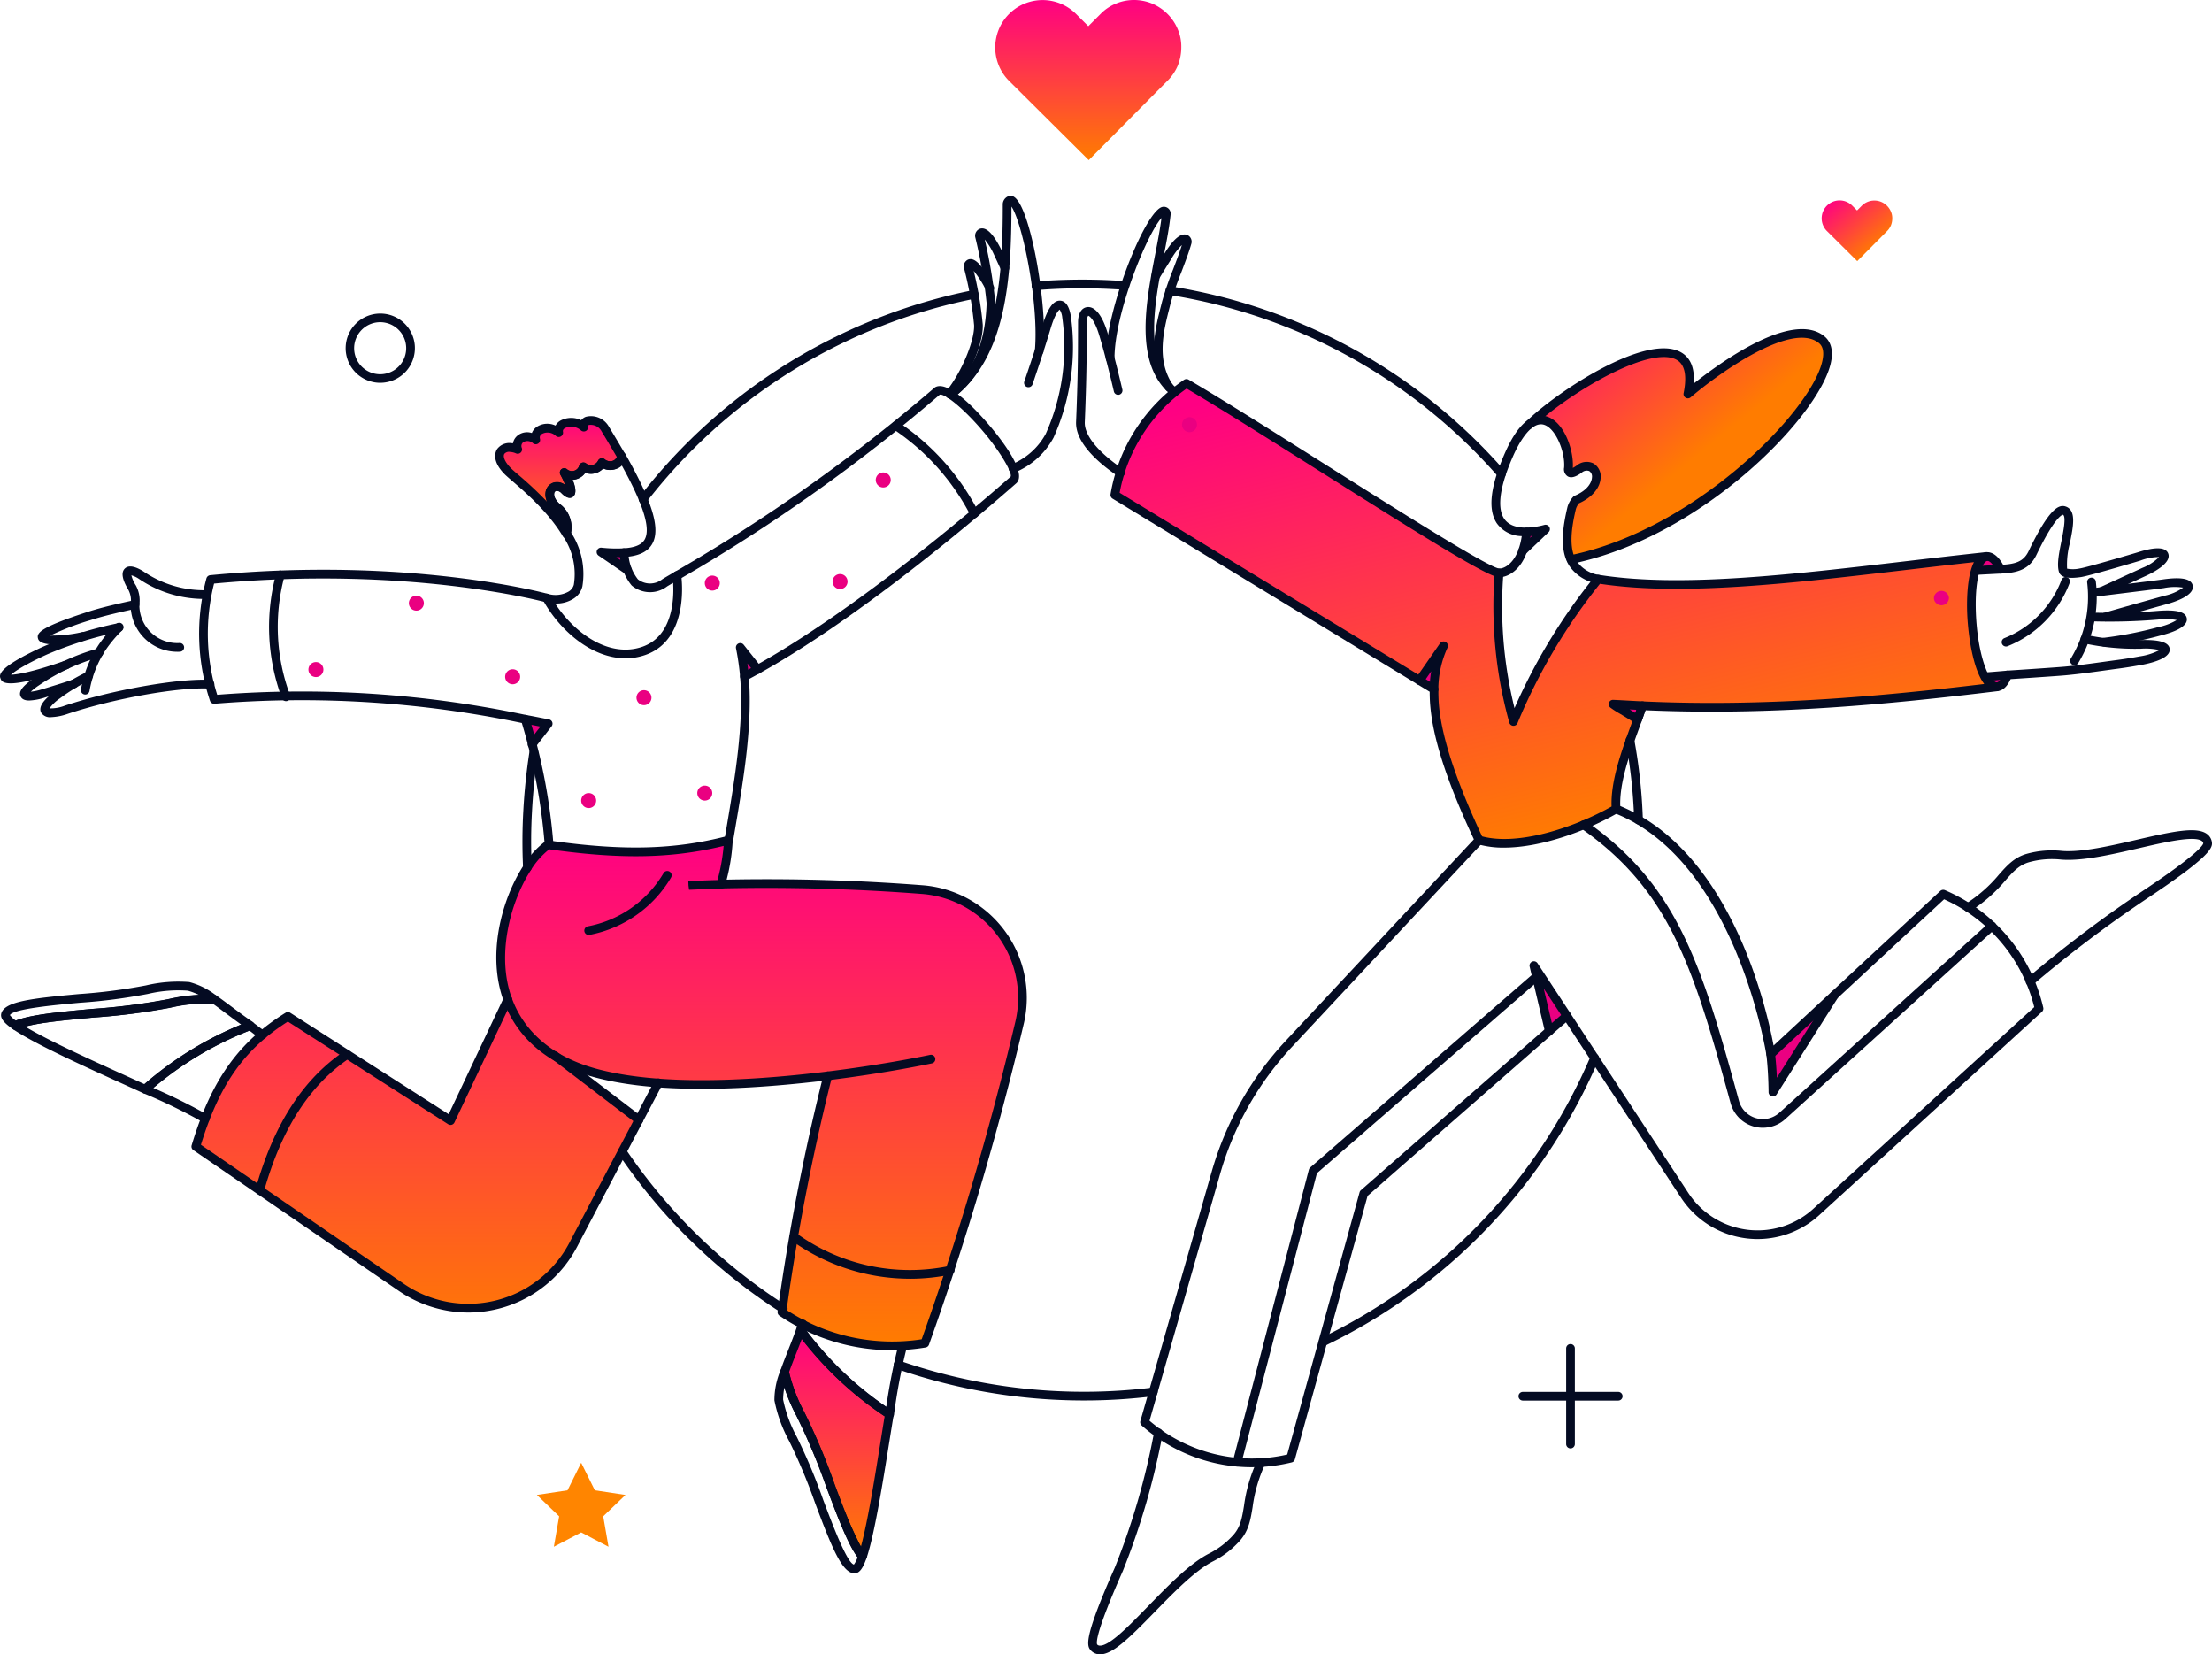 <svg xmlns="http://www.w3.org/2000/svg" xmlns:xlink="http://www.w3.org/1999/xlink" width="381.494" height="285.268" viewBox="0 0 381.494 285.268">
  <defs>
    <linearGradient id="linear-gradient" x1="0.193" x2="0.607" y2="0.93" gradientUnits="objectBoundingBox">
      <stop offset="0" stop-color="#ff0083"/>
      <stop offset="1" stop-color="#ff7c00"/>
    </linearGradient>
    <linearGradient id="linear-gradient-2" x1="0.5" y1="0" x2="0.5" y2="1" xlink:href="#linear-gradient"/>
    <linearGradient id="linear-gradient-3" x1="0.1" y1="0" x2="0.82" y2="0.741" xlink:href="#linear-gradient"/>
    <linearGradient id="linear-gradient-6" x1="0.078" y1="0" x2="0.602" y2="0.5" xlink:href="#linear-gradient"/>
  </defs>
  <g id="Group_26319" data-name="Group 26319" transform="translate(0 -2.422)">
    <g id="Group_26320" data-name="Group 26320">
      <path id="Path_17879" data-name="Path 17879" d="M344.37,120.863c-4.551,0-6.261-22.142-1.711-22.5-24.6,2.618-49.86,6.642-67.03,3.914a99.339,99.339,0,0,0-14.6,24.548,74.062,74.062,0,0,1-2.491-25.612c-3.269-.266-38.909-23.9-53.918-32.678a29,29,0,0,0-12.35,19.226l52.6,32,4.14-5.966a22.065,22.065,0,0,0-1.6,7.486c-.15,5.168,1.52,12.728,7.75,26,6.08,1.824,16-.988,23.559-5.358-.34-4.75,1.98-10.564,3.73-15.426a35.447,35.447,0,0,0-4.22-2.66c22.291,1.468,43.27-.194,66.141-2.978" fill="url(#linear-gradient)"/>
      <path id="Path_17880" data-name="Path 17880" d="M159.055,155.783a342.245,342.245,0,0,0-34.73-.95,33.057,33.057,0,0,0,1.292-7.562c-9.5,2.47-18.7,2.546-30.93.8v-.152c-5.684,3.76-10.646,17.092-7.082,26.892l-9.866,20.836-28.118-17.94c-8.474,5.282-12.73,12.046-15.846,22.42l35.452,24.28a20.43,20.43,0,0,0,29.638-7.334l11.323-21.544L95.9,184.613a27.085,27.085,0,0,0,6.693,2.784c11.666,3.23,28.725,1.938,40.2.532a380.168,380.168,0,0,0-7.9,40.734,34.163,34.163,0,0,0,24.659,5.358,520.925,520.925,0,0,0,16.267-54.974,18.787,18.787,0,0,0-16.758-23.264" fill="url(#linear-gradient-2)"/>
      <path id="Path_17881" data-name="Path 17881" d="M325.449,37.911a3.173,3.173,0,0,0-1-.674,3.118,3.118,0,0,0-1.19-.236,3.068,3.068,0,0,0-1.18.236,2.963,2.963,0,0,0-1,.674l-.8.8-.8-.8a3.091,3.091,0,1,0-4.37,4.372l5.2,5.168,5.13-5.168a3.123,3.123,0,0,0,.68-1,3.194,3.194,0,0,0,.23-1.184,2.843,2.843,0,0,0-.23-1.185,3.107,3.107,0,0,0-.67-1" fill="url(#linear-gradient-3)"/>
      <path id="Path_17978" data-name="Path 17978" d="M343.921,39.405a8.383,8.383,0,0,0-2.642-1.781A8.238,8.238,0,0,0,338.135,37a8.106,8.106,0,0,0-3.117.623,7.827,7.827,0,0,0-2.642,1.781l-2.114,2.114-2.114-2.114A8.166,8.166,0,1,0,316.6,50.956l13.738,13.654,13.553-13.654a8.252,8.252,0,0,0,1.8-2.642,8.44,8.44,0,0,0,.608-3.128,7.512,7.512,0,0,0-.608-3.131,8.21,8.21,0,0,0-1.77-2.65" transform="translate(-142.566 -34.579)" fill="url(#linear-gradient-2)"/>
      <path id="Path_17979" data-name="Path 17979" d="M343.921,39.405a8.383,8.383,0,0,0-2.642-1.781A8.238,8.238,0,0,0,338.135,37a8.106,8.106,0,0,0-3.117.623,7.827,7.827,0,0,0-2.642,1.781l-2.114,2.114-2.114-2.114A8.166,8.166,0,1,0,316.6,50.956l13.738,13.654,13.553-13.654a8.252,8.252,0,0,0,1.8-2.642,8.44,8.44,0,0,0,.608-3.128,7.512,7.512,0,0,0-.608-3.131,8.21,8.21,0,0,0-1.77-2.65" transform="translate(-142.566 -34.579)" fill="url(#linear-gradient-2)"/>
      <path id="Path_17882" data-name="Path 17882" d="M107.87,260.2l-5.282-.8-2.356-4.75-2.356,4.75-5.28.8,3.838,3.686-.912,5.244,4.71-2.47,4.712,2.47-.912-5.244Z" fill="#ff8500"/>
      <path id="Path_17883" data-name="Path 17883" d="M266.589,93.647l-4,3.8a12.605,12.605,0,0,0,.68-3.268,15.072,15.072,0,0,0,3.32-.532" fill="#ea0081"/>
      <path id="Path_17884" data-name="Path 17884" d="M283.229,124.093c-.26.76-.53,1.558-.83,2.4a35.449,35.449,0,0,0-4.22-2.66c1.71.07,3.38.184,5.05.26" fill="#ea0081"/>
      <path id="Path_17885" data-name="Path 17885" d="M314.159,61.015c-6.22-5.168-23.1,9.348-23.1,9.348,3.12-15.352-19.68-2.2-27.36,5.282,3.95-3.154,7.11,3.684,6.77,7.56,0,.914.49,1.1,1.9.116,2.92-2.128,5.01,2.926-.5,5.28a3.621,3.621,0,0,0-.8,1.4,14.3,14.3,0,0,0-.19,8.892c25.58-5.236,49.48-32.748,43.28-37.878" fill="url(#linear-gradient-6)"/>
      <path id="Path_17886" data-name="Path 17886" d="M270.24,177.593l-3.04,2.622-2.66-11.286Z" fill="#ea0081"/>
      <path id="Path_17888" data-name="Path 17888" d="M95.674,184.471l14.515,11.058,3.382-6.384a40.6,40.6,0,0,1-17.9-4.674" fill="url(#linear-gradient-2)"/>
      <path id="Path_17889" data-name="Path 17889" d="M108.214,100.723l-4.561-3.076a24.505,24.505,0,0,0,3.952.152,14.83,14.83,0,0,0,.609,2.924" fill="#ea0081"/>
      <path id="Path_17890" data-name="Path 17890" d="M248.96,113.795a21.877,21.877,0,0,0-1.6,7.486l-2.55-1.558Z" fill="#ea0081"/>
      <path id="Path_17891" data-name="Path 17891" d="M127.67,114.061a43.459,43.459,0,0,1,.721,5.016c.722-.342,1.52-.76,2.318-1.178Z" fill="#ea0081"/>
      <path id="Path_17892" data-name="Path 17892" d="M138.042,231.779c-.873,2.508-1.977,5.016-2.735,7.218a29.657,29.657,0,0,0,2.735,7.258c3.838,7.106,7.675,21.052,10.715,24.548,1.672-4.978,3.458-17.478,4.636-24.51a60.332,60.332,0,0,1-15.351-14.514" fill="url(#linear-gradient-2)"/>
      <path id="Path_17893" data-name="Path 17893" d="M36.891,174.705a28.352,28.352,0,0,0-7.714.722c-7.9,1.824-22.38,1.824-26.522,3.838,4.332,2.964,15.92,8.018,22.38,10.982a59.816,59.816,0,0,1,18.126-10.982c-2.242-1.52-4.37-3.23-6.27-4.56" fill="url(#linear-gradient-2)"/>
      <path id="Path_17894" data-name="Path 17894" d="M104.412,76.447c-1.254-2.052-4-1.938-3.724-.38-1.708-1.52-4.672-.8-4.332.95-2.05-1.672-4.444-.342-3.952,1.254-1.784-1.368-3.722,0-3.114,1.634-2.546-1.1-4.674.8-1.672,3.8C88.91,85,94.532,89.175,97.686,94.457A4.293,4.293,0,0,0,96.394,90.2c-3.116-2.356-.988-5.166.988-3.23,1.748,1.71,1.18-.8-.076-3.04a2.049,2.049,0,0,0,3.306-.986,2.147,2.147,0,0,0,3.2-.722c1.4.986,3.306.38,3.382-1.1-.844-1.448-1.794-3.044-2.782-4.674" fill="url(#linear-gradient-2)"/>
      <path id="Path_17895" data-name="Path 17895" d="M94.539,127.207l-2.772,3.572c-.38-1.48-.76-2.926-1.178-4.33,1.286.228,3.95.758,3.95.758" fill="#ea0081"/>
      <path id="Path_17896" data-name="Path 17896" d="M55.775,117.823a1.29,1.29,0,1,1-.4-.881,1.3,1.3,0,0,1,.4.881" fill="#ea0081"/>
      <path id="Path_17897" data-name="Path 17897" d="M73.1,106.423a1.292,1.292,0,1,1-.379-.914,1.293,1.293,0,0,1,.379.914" fill="#ea0081"/>
      <path id="Path_17898" data-name="Path 17898" d="M89.711,119.115a1.294,1.294,0,1,1-.38-.914,1.288,1.288,0,0,1,.38.914" fill="#ea0081"/>
      <path id="Path_17899" data-name="Path 17899" d="M112.354,122.725a1.291,1.291,0,1,1-.378-.914,1.294,1.294,0,0,1,.378.914" fill="#ea0081"/>
      <path id="Path_17900" data-name="Path 17900" d="M124.14,102.965a1.292,1.292,0,1,1-.379-.914,1.289,1.289,0,0,1,.379.914" fill="#ea0081"/>
      <path id="Path_17901" data-name="Path 17901" d="M146.173,102.7a1.292,1.292,0,1,1-.379-.914,1.291,1.291,0,0,1,.379.914" fill="#ea0081"/>
      <path id="Path_17902" data-name="Path 17902" d="M153.622,85.183a1.292,1.292,0,1,1-.379-.914,1.291,1.291,0,0,1,.379.914" fill="#ea0081"/>
      <path id="Path_17903" data-name="Path 17903" d="M102.817,140.469a1.291,1.291,0,1,1-.378-.914,1.294,1.294,0,0,1,.378.914" fill="#ea0081"/>
      <path id="Path_17904" data-name="Path 17904" d="M122.843,139.177a1.292,1.292,0,1,1-.379-.914,1.3,1.3,0,0,1,.379.914" fill="#ea0081"/>
      <path id="Path_17905" data-name="Path 17905" d="M345.02,100.571c-1.331.076-3.691.19-4.221.228.99-3.152,2.74-3.192,4.221-.228" fill="#ea0081"/>
      <path id="Path_17906" data-name="Path 17906" d="M346.229,118.811c-.95,2.584-2.5,2.7-3.83.3,1.1-.068,2.43-.19,3.83-.3" fill="#ea0081"/>
      <path id="Path_17907" data-name="Path 17907" d="M206.439,75.647a1.3,1.3,0,0,1-.38.913,1.282,1.282,0,0,1-.91.379,1.292,1.292,0,1,1,0-2.584,1.285,1.285,0,0,1,.91.378,1.3,1.3,0,0,1,.38.914" fill="#ea0081"/>
      <path id="Path_17908" data-name="Path 17908" d="M336.129,105.549a1.33,1.33,0,0,1-.4.88,1.29,1.29,0,0,1-1.79,0,1.169,1.169,0,0,1,0-1.761,1.29,1.29,0,0,1,1.79,0,1.33,1.33,0,0,1,.4.881" fill="#ea0081"/>
      <path id="Path_17909" data-name="Path 17909" d="M305.77,190.741a65.154,65.154,0,0,0-.381-6.536l10.98-10.184Z" fill="#ea0081"/>
      <path id="Path_17910" data-name="Path 17910" d="M186.966,243.91a98.416,98.416,0,0,1-32.338-5.457.75.75,0,0,1,.494-1.416,96.88,96.88,0,0,0,43.7,4.639.75.75,0,0,1,.186,1.488,97.291,97.291,0,0,1-12.042.746" fill="#040b22"/>
      <path id="Path_17911" data-name="Path 17911" d="M228.21,234.539a.75.75,0,0,1-.325-1.426,95.394,95.394,0,0,0,46.445-48.56.75.75,0,1,1,1.38.589,96.9,96.9,0,0,1-47.176,49.323.734.734,0,0,1-.324.074" fill="#040b22"/>
      <path id="Path_17912" data-name="Path 17912" d="M282.589,144.564a.75.75,0,0,1-.749-.726,91.585,91.585,0,0,0-1.468-13.644.75.75,0,1,1,1.475-.273,92.982,92.982,0,0,1,1.492,13.869.75.75,0,0,1-.725.774h-.025" fill="#040b22"/>
      <path id="Path_17913" data-name="Path 17913" d="M258.95,84.869a.747.747,0,0,1-.565-.257,95.009,95.009,0,0,0-56.737-31.33.75.75,0,0,1,.234-1.482,96.506,96.506,0,0,1,57.632,31.826.749.749,0,0,1-.564,1.243" fill="#040b22"/>
      <path id="Path_17914" data-name="Path 17914" d="M178.7,52.455a.75.75,0,0,1-.059-1.5,100.608,100.608,0,0,1,13.1-.191l.281.015c.686.035,1.4.072,2.074.14a.75.75,0,0,1-.149,1.492c-.656-.065-1.34-.1-2-.134l-.282-.015a98.63,98.63,0,0,0-12.9.189l-.061,0" fill="#040b22"/>
      <path id="Path_17915" data-name="Path 17915" d="M110.911,89.275a.749.749,0,0,1-.592-1.209,96.7,96.7,0,0,1,57.519-35.614.75.75,0,1,1,.294,1.47A95.21,95.21,0,0,0,111.5,88.984a.746.746,0,0,1-.593.291" fill="#040b22"/>
      <path id="Path_17916" data-name="Path 17916" d="M90.962,152.734a.75.75,0,0,1-.749-.714,93.684,93.684,0,0,1,.039-9.73,102.956,102.956,0,0,1,1.071-10.295.75.75,0,0,1,1.483.23,101.118,101.118,0,0,0-1.056,10.147,91.835,91.835,0,0,0-.038,9.576.751.751,0,0,1-.713.785h-.037" fill="#040b22"/>
      <path id="Path_17917" data-name="Path 17917" d="M135.076,228.843a.739.739,0,0,1-.4-.119,96.55,96.55,0,0,1-27.993-27.3.75.75,0,1,1,1.242-.841,95.065,95.065,0,0,0,27.56,26.881.75.75,0,0,1-.4,1.381" fill="#040b22"/>
      <path id="Path_17918" data-name="Path 17918" d="M262.6,98.167a.75.75,0,0,1-.517-1.293l2.132-2.03c-.3.028-.608.047-.913.054a.738.738,0,0,1-.772-.726.75.75,0,0,1,.727-.772,13,13,0,0,0,3.092-.467.75.75,0,0,1,.718,1.266l-3.95,3.762a.747.747,0,0,1-.517.206" fill="#040b22"/>
      <path id="Path_17919" data-name="Path 17919" d="M362.31,105.2a.75.75,0,0,1-.312-1.432l7.479-3.42a8.376,8.376,0,0,0,2.9-1.876,9.151,9.151,0,0,0-3.229.612c-.334.108-8.837,2.637-10.23,2.84-2.329.342-3.545.053-3.828-.911-.375-1.283.014-3.209.426-5.248.31-1.531.886-4.381.253-4.585,0,0-1.262.082-4.564,6.945-1.326,2.753-3.766,3.09-6.151,3.2a.737.737,0,0,1-.784-.715.75.75,0,0,1,.715-.783c2.534-.116,3.982-.511,4.868-2.351,3.588-7.457,5.241-8.087,6.375-7.722,1.91.615,1.351,3.382.758,6.31a14.085,14.085,0,0,0-.486,4.414,5.483,5.483,0,0,0,2.2-.036c1.247-.182,9.652-2.676,9.988-2.784,3.055-.978,4.821-.912,5.25.2.625,1.617-2.476,3.237-3.838,3.859l-7.479,3.419a.742.742,0,0,1-.312.068" fill="#040b22"/>
      <path id="Path_17920" data-name="Path 17920" d="M363.126,109.574l-.413-1.442s5.813-1.665,10.646-3a8.587,8.587,0,0,0,3.163-1.388,9.438,9.438,0,0,0-3.314.079c-.755.119-11.711,1.465-12.177,1.523a.751.751,0,0,1-.183-1.49c3.939-.483,11.543-1.423,12.134-1.516,3.247-.474,4.939-.131,5.186,1.045.354,1.68-2.965,2.793-4.408,3.192-4.827,1.336-10.633,3-10.634,3" fill="#040b22"/>
      <path id="Path_17921" data-name="Path 17921" d="M362.918,113.9a.75.75,0,0,1-.089-1.5,65.753,65.753,0,0,0,9.392-1.841,10.17,10.17,0,0,0,3.2-1.22,10.509,10.509,0,0,0-3.212-.083,99.222,99.222,0,0,1-11.291.306.75.75,0,1,1,.044-1.5,98.179,98.179,0,0,0,11.125-.3c3.273-.256,4.881.152,5.063,1.282.237,1.46-2.343,2.42-4.549,2.968a67.467,67.467,0,0,1-9.591,1.879c-.03,0-.061.005-.091.005" fill="#040b22"/>
      <path id="Path_17922" data-name="Path 17922" d="M346.228,119.561a.75.75,0,0,1-.048-1.5c.083,0,8.259-.54,9.832-.682,2.242-.2,4.573-.527,6.826-.84.821-.113,1.64-.227,2.452-.334,1.158-.156,2.412-.355,3.725-.6a10.73,10.73,0,0,0,3.426-1.083,10.7,10.7,0,0,0-3.2-.241,41.852,41.852,0,0,1-9.828-.928.75.75,0,1,1,.316-1.467,40.428,40.428,0,0,0,9.474.9c3.289-.089,4.871.4,4.993,1.535.159,1.492-2.58,2.327-4.906,2.764-1.341.244-2.617.448-3.8.606-.811.108-1.627.221-2.445.334-2.271.315-4.618.64-6.9.848-1.592.144-9.532.664-9.869.686h-.05" fill="#040b22"/>
      <path id="Path_17923" data-name="Path 17923" d="M357.779,117.126a.75.75,0,0,1-.64-1.14,20.536,20.536,0,0,0,2.826-13.119.75.75,0,1,1,1.489-.182,22.047,22.047,0,0,1-3.034,14.081.749.749,0,0,1-.641.36" fill="#040b22"/>
      <path id="Path_17924" data-name="Path 17924" d="M345.969,113.9a.75.75,0,0,1-.278-1.446,17.247,17.247,0,0,0,5.962-3.974,17.428,17.428,0,0,0,3.876-6.048.75.75,0,1,1,1.4.535,18.991,18.991,0,0,1-10.683,10.879.735.735,0,0,1-.278.054" fill="#040b22"/>
      <path id="Path_17925" data-name="Path 17925" d="M282.419,127.26a.75.75,0,0,1-.418-.128c-1.005-.675-1.931-1.228-2.675-1.673a15.038,15.038,0,0,1-1.6-1.031.75.75,0,0,1-.224-.847.725.725,0,0,1,.732-.481c.936.039,1.86.09,2.78.141.762.043,1.521.085,2.283.12a.749.749,0,0,1,.673,1l-.388,1.108q-.217.628-.452,1.292a.752.752,0,0,1-.707.5m-1.37-2.514c.31.189.638.393.98.611.044-.128.088-.255.132-.38l.059-.168-1.171-.063" fill="#040b22"/>
      <path id="Path_17926" data-name="Path 17926" d="M247.319,122.035a.75.75,0,0,1-.75-.75,18.567,18.567,0,0,1,.264-3.11l-1.4,2.014a.75.75,0,0,1-1.232-.856l4.14-5.965a.75.75,0,0,1,1.3.741,17.286,17.286,0,0,0-1.572,7.176.75.75,0,0,1-.75.75" fill="#040b22"/>
      <path id="Path_17927" data-name="Path 17927" d="M275.63,103.056a.738.738,0,0,1-.167-.019,7.306,7.306,0,0,1-4.843-3.093c-1.709-2.742-1.1-6.656-.281-10.123a4.412,4.412,0,0,1,.979-1.736.764.764,0,0,1,.257-.181c2.686-1.148,2.965-2.72,2.987-3.175a1.131,1.131,0,0,0-.471-1.081,1.271,1.271,0,0,0-1.3.277c-.728.519-1.66,1.061-2.407.643a1.453,1.453,0,0,1-.627-1.525c.206-2.787-1.543-6.962-3.612-7.415-2.276-.486-4.355,3.569-5.145,5.339-2.915,6.565-2.486,9.526-1.613,10.854.7,1.068,2,1.615,3.891,1.579a.719.719,0,0,1,.556.239.747.747,0,0,1,.2.571,13.888,13.888,0,0,1-.729,3.456c-1.033,2.971-3.139,4.3-4.769,4.3a.75.75,0,0,1,0-1.5c1.063,0,2.565-1.032,3.352-3.3a12.309,12.309,0,0,0,.562-2.3,5.357,5.357,0,0,1-4.314-2.228c-1.592-2.419-1.1-6.439,1.495-12.288,2.043-4.581,4.4-6.725,6.835-6.194,3.213.7,5,5.839,4.791,8.953a4.952,4.952,0,0,0,.663-.412,2.686,2.686,0,0,1,2.886-.373,2.6,2.6,0,0,1,1.251,2.47c-.084,1.759-1.477,3.4-3.737,4.413a2.878,2.878,0,0,0-.537,1c-.692,2.933-1.319,6.649.107,8.936a5.8,5.8,0,0,0,3.9,2.424.75.75,0,0,1-.165,1.482" fill="#040b22"/>
      <path id="Path_17928" data-name="Path 17928" d="M270.958,99.651a.75.75,0,0,1-.15-1.485C292.2,93.78,312.044,73.689,314.237,64.9c.4-1.583.221-2.695-.516-3.307-4.709-3.9-17.573,5.418-22.133,9.339a.75.75,0,0,1-1.224-.718c.618-3.04.2-4.98-1.234-5.763-4.753-2.594-19.172,6.18-24.868,11.732a.75.75,0,0,1-1.047-1.074c5.214-5.082,20.565-15.285,26.633-11.975,1.7.926,2.455,2.747,2.263,5.427,4.374-3.485,17.006-12.735,22.566-8.122.84.694,1.7,2.1,1.016,4.824-2.331,9.34-22.285,29.8-44.583,34.372a.791.791,0,0,1-.152.015" fill="#040b22"/>
      <path id="Path_17929" data-name="Path 17929" d="M259.384,148.583a15.89,15.89,0,0,1-4.519-.592.747.747,0,0,1-.464-.4c-4.987-10.613-7.462-18.34-7.791-24.318-.025-.583-.041-1.088-.039-1.571l-54.691-33.3a.75.75,0,0,1-.35-.764A29.764,29.764,0,0,1,204.2,67.918a.749.749,0,0,1,.8-.026c5.78,3.38,14.769,9.058,23.462,14.549,12.613,7.966,28.31,17.88,30.139,18.029a.75.75,0,0,1,.687.806,73.058,73.058,0,0,0,1.911,23.246,100.042,100.042,0,0,1,13.848-22.712.749.749,0,0,1,.7-.269c13.971,2.223,32.941,0,53.026-2.351,4.5-.526,9.15-1.071,13.711-1.558q.059-.008.117-.012a.75.75,0,0,1,.138,1.493l-.063.007c-1.092.163-2.119,3.345-1.9,9.015.266,6.856,2.115,11.979,3.591,11.979a.75.75,0,0,1,.091,1.494c-18.663,2.264-38.92,4.225-60.668,3.28-.34,1.007-.726,2.071-1.127,3.173-1.639,4.514-3.5,9.63-3.2,13.8a.749.749,0,0,1-.373.7c-5.538,3.2-13.358,6.02-19.71,6.02m-3.771-1.94c6.191,1.649,15.766-1.45,22.332-5.151-.163-4.382,1.679-9.452,3.311-13.943.466-1.285.915-2.519,1.29-3.668a.747.747,0,0,1,.747-.516c21.055.962,40.737-.83,58.927-3-2-2.59-2.8-8.6-2.941-12.174-.068-1.734-.106-6.3,1.161-8.831-3.841.422-7.721.876-11.493,1.318-19.987,2.34-38.878,4.551-53.005,2.409a98.584,98.584,0,0,0-14.22,24.027.75.75,0,0,1-1.416-.085,74.583,74.583,0,0,1-2.56-25.258c-3.268-1.193-13.821-7.791-30.086-18.064-8.478-5.355-17.239-10.888-23.007-14.281A28.259,28.259,0,0,0,193.1,87.392l54.621,33.253a.75.75,0,0,1,.36.665c-.019.572,0,1.169.03,1.89.309,5.633,2.765,13.307,7.5,23.443" fill="#040b22"/>
      <path id="Path_17930" data-name="Path 17930" d="M215.915,255.418a28.662,28.662,0,0,1-19.016-7.195.749.749,0,0,1-.224-.768l12.274-42.9a55.282,55.282,0,0,1,12.783-22.65l32.829-35.147a.75.75,0,1,1,1.1,1.023l-32.83,35.148a53.781,53.781,0,0,0-12.436,22.036l-12.144,42.441a27.213,27.213,0,0,0,23.747,5.826l12.482-45.216a.745.745,0,0,1,.229-.365l19.319-16.914c13.025-11.4,13.025-11.4,14.535-12.7l1.18-1.016a.751.751,0,0,1,1.117.157l20.33,30.967a14.275,14.275,0,0,0,21.546,2.709l38.1-34.774A27.7,27.7,0,0,0,335.29,157.49l-29.4,27.265a.75.75,0,0,1-1.252-.438c-.051-.334-5.318-33.526-26.241-41.705a.75.75,0,0,1,.546-1.4c19.494,7.621,25.713,34.942,26.94,41.5l28.747-26.659a.755.755,0,0,1,.806-.14,29.2,29.2,0,0,1,16.955,20.252.75.75,0,0,1-.225.723l-38.42,35.072a15.774,15.774,0,0,1-23.813-2.993l-19.861-30.253-.535.46c-1.5,1.291-1.5,1.291-14.524,12.691l-19.15,16.765-12.54,45.428a.749.749,0,0,1-.544.529,28.771,28.771,0,0,1-6.864.828" fill="#040b22"/>
      <path id="Path_17931" data-name="Path 17931" d="M267.2,180.965a.749.749,0,0,1-.729-.578L263.81,169.1a.75.75,0,0,1,1.356-.584l5.7,8.664a.75.75,0,0,1-1.253.824l-3.372-5.125,1.688,7.163a.749.749,0,0,1-.558.9.722.722,0,0,1-.172.02" fill="#040b22"/>
      <path id="Path_17932" data-name="Path 17932" d="M189.723,287.69l-.1,0a2.127,2.127,0,0,1-1.585-.786c-.678-.812-.911-2.575,4.222-14.16a123.945,123.945,0,0,0,6.788-23.394.75.75,0,1,1,1.475.275,125.558,125.558,0,0,1-6.881,23.7c-4.509,10.178-4.6,12.244-4.423,12.661a.617.617,0,0,0,.461.2c1.683.071,5.079-3.463,8.4-6.874,3.47-3.559,7.058-7.239,10.323-8.948A14.225,14.225,0,0,0,212.8,267c1.166-1.376,1.411-2.872,1.751-4.941a26.851,26.851,0,0,1,2.274-7.8.75.75,0,1,1,1.357.641,25.212,25.212,0,0,0-2.151,7.406c-.349,2.133-.652,3.975-2.1,5.678a15.7,15.7,0,0,1-4.838,3.721c-3.039,1.591-6.7,5.346-9.931,8.659-4.417,4.53-7.257,7.328-9.439,7.328" fill="#040b22"/>
      <path id="Path_17933" data-name="Path 17933" d="M350.11,172.415a.75.75,0,0,1-.487-1.321,214.479,214.479,0,0,1,19.83-14.984c9.506-6.307,10.472-7.93,10.542-8.278a.61.61,0,0,0-.272-.406c-1.343-.941-6.388.225-10.841,1.255-4.818,1.114-9.8,2.266-13.436,1.96a14.821,14.821,0,0,0-5.554.468c-1.708.516-2.675,1.606-4.013,3.115a26.123,26.123,0,0,1-6.05,5.31.75.75,0,0,1-.8-1.269,24.418,24.418,0,0,0,5.727-5.037c1.389-1.564,2.587-2.916,4.717-3.559a16.257,16.257,0,0,1,6.114-.522c3.389.291,8.471-.89,12.958-1.928,6.293-1.455,10.24-2.283,12.04-1.021a2.11,2.11,0,0,1,.9,1.515c.119.993-.639,2.639-11.2,9.645A213.079,213.079,0,0,0,350.6,172.236a.748.748,0,0,1-.486.179" fill="#040b22"/>
      <path id="Path_17934" data-name="Path 17934" d="M202.566,70.781a.741.741,0,0,1-.466-.163c-6.576-5.232-4.519-15.837-2.867-24.359.435-2.242.849-4.374,1.08-6.249-2.548,2.841-8.1,16.484-8.1,24.2a.75.75,0,0,1-1.5,0c0-8.116,6.391-24.45,9.495-26.014a1.175,1.175,0,0,1,1.178.086,1.21,1.21,0,0,1,.4.467,1.149,1.149,0,0,1,.11.594c-.208,2.141-.685,4.6-1.19,7.2-1.658,8.547-3.536,18.235,2.327,22.9a.75.75,0,0,1-.467,1.337" fill="#040b22"/>
      <path id="Path_17935" data-name="Path 17935" d="M193.252,84.679a.75.75,0,0,1-.419-.128c-3.388-2.289-7.395-5.776-7.246-9.393.324-7.819.331-12.059.337-15.465l.005-1.722c.007-1.48.579-2.448,1.53-2.588,1.33-.2,2.614,1.36,3.508,4.272,1.254,4.081,2.585,9.875,2.6,9.933a.749.749,0,1,1-1.461.335c-.014-.058-1.333-5.8-2.57-9.827-.81-2.638-1.689-3.225-1.863-3.229a1.808,1.808,0,0,0-.242,1.112l-.005,1.717c-.006,3.419-.013,7.675-.338,15.524-.093,2.25,2.308,5.2,6.586,8.087a.75.75,0,0,1-.42,1.372" fill="#040b22"/>
      <path id="Path_17936" data-name="Path 17936" d="M201.637,69.933a.753.753,0,0,1-.625-.333c-3.226-4.834-1.808-10.407-.773-14.476l.19-.751a53.757,53.757,0,0,1,1.88-5.471c.556-1.459,1.128-2.96,1.524-4.226a10.712,10.712,0,0,0-1.809,2.37l-.43.691c-.423.679-1.018,1.634-1.581,2.569a.75.75,0,1,1-1.285-.773c.567-.942,1.167-1.905,1.593-2.589l.424-.683c1.656-2.693,2.982-3.777,4.05-3.31a1.274,1.274,0,0,1,.657,1.546c-.408,1.439-1.086,3.218-1.741,4.939a52.727,52.727,0,0,0-1.826,5.3l-.192.76c-1.02,4.006-2.288,8.994.568,13.271a.75.75,0,0,1-.624,1.167" fill="#040b22"/>
      <path id="Path_17937" data-name="Path 17937" d="M142.79,188.685a.75.75,0,0,1-.09-1.495c10.071-1.235,17.641-2.859,17.717-2.876a.75.75,0,0,1,.316,1.466c-.075.017-7.712,1.656-17.851,2.9-.03,0-.062.005-.092.005" fill="#040b22"/>
      <path id="Path_17938" data-name="Path 17938" d="M153.88,235.246a34.764,34.764,0,0,1-19.449-5.951.75.75,0,0,1-.325-.725,382.332,382.332,0,0,1,7.655-39.757c-17.179,2.022-30.432,1.792-39.408-.683-7.816-2.155-13.178-6.692-15.5-13.122-2.882-7.908-.388-17.364,3.363-23.23a15.173,15.173,0,0,1,4.029-4.427.749.749,0,0,1,.976.074c12.441,1.743,21.221,1.495,30.212-.844a.751.751,0,0,1,.938.765,33.834,33.834,0,0,1-1.049,6.751c11.195-.226,22.562.1,33.8.974A19.474,19.474,0,0,1,176.5,179.23a520.453,520.453,0,0,1-16.283,55.053.751.751,0,0,1-.584.488,35.151,35.151,0,0,1-5.753.475m-18.223-6.937a33.293,33.293,0,0,0,23.3,5.051,519.247,519.247,0,0,0,16.09-54.485A17.975,17.975,0,0,0,159,156.567c-11.522-.893-23.181-1.213-34.655-.948a.8.8,0,0,1-.612-.294.751.751,0,0,1-.125-.668,32.335,32.335,0,0,0,1.193-6.37c-8.918,2.172-17.737,2.335-30.075.583a13.669,13.669,0,0,0-3.231,3.689l-.011.018c-3.441,5.375-5.917,14.527-3.224,21.919,2.156,5.954,7.168,10.168,14.495,12.188,8.973,2.475,22.4,2.647,39.91.51a.764.764,0,0,1,.653.249.749.749,0,0,1,.165.679,380.609,380.609,0,0,0-7.823,40.187M90.849,152.173h0Z" fill="#040b22"/>
      <path id="Path_17939" data-name="Path 17939" d="M118.84,155.846l-.1-.747-.03-.749c1.914-.078,3.758-.152,5.639-.191a.75.75,0,1,1,.03,1.5c-1.871.038-3.705.112-5.538.187" fill="#040b22"/>
      <path id="Path_17940" data-name="Path 17940" d="M80.79,228.745a21.251,21.251,0,0,1-11.994-3.72L33.351,200.746a.749.749,0,0,1-.3-.834c3.355-11.167,8.047-17.79,16.2-22.859a.75.75,0,0,1,.8,0l27.332,17.5L86.9,174.427a.75.75,0,0,1,1.357.64l-9.88,20.9a.751.751,0,0,1-1.083.311l-27.649-17.7c-7.534,4.8-11.788,10.827-14.995,21.241l34.992,23.969a19.677,19.677,0,0,0,28.55-7.064l14.68-27.93a.751.751,0,0,1,1.329.7l-14.681,27.93A21.2,21.2,0,0,1,80.79,228.745" fill="#040b22"/>
      <path id="Path_17941" data-name="Path 17941" d="M110.188,196.279a.746.746,0,0,1-.455-.154L95.255,185.067a.75.75,0,1,1,.911-1.192l14.478,11.058a.75.75,0,0,1-.456,1.346" fill="#040b22"/>
      <path id="Path_17942" data-name="Path 17942" d="M108.213,101.473a.745.745,0,0,1-.423-.131l-4.56-3.116a.75.75,0,0,1,.507-1.364,23.148,23.148,0,0,0,3.832.11.758.758,0,0,1,.79.709.75.75,0,0,1-.709.789c-.45.024-.9.032-1.352.036l2.339,1.6a.75.75,0,0,1-.424,1.369" fill="#040b22"/>
      <path id="Path_17943" data-name="Path 17943" d="M107.877,115.936c-5.7,0-11.215-4.6-14.234-10.027a.75.75,0,0,1,.844-1.091,4.567,4.567,0,0,0,3.522-.363,1.964,1.964,0,0,0,.956-1.2,11.59,11.59,0,0,0-1.9-8.42.747.747,0,0,1-.108-.609,3.54,3.54,0,0,0-1.066-3.51C94,89.314,94,87.834,94.1,87.266a2,2,0,0,1,1.336-1.631,2.27,2.27,0,0,1,2.058.408,11.142,11.142,0,0,0-.835-1.777.75.75,0,0,1,1.14-.942,1.289,1.289,0,0,0,.574.284,1.309,1.309,0,0,0,.643-.025,1.312,1.312,0,0,0,.878-.886.75.75,0,0,1,1.191-.377,1.341,1.341,0,0,0,1.68,0,1.343,1.343,0,0,0,.374-.47.75.75,0,0,1,1.181-.227,1.3,1.3,0,0,0,.6.31,1.294,1.294,0,0,0,1.238-.4,1.3,1.3,0,0,0,.305-.6.75.75,0,0,1,1.387-.222c4.675,8.24,6.072,12.855,4.67,15.434-.692,1.272-2.038,2.015-4.1,2.261a7.827,7.827,0,0,0,1.6,3.914,3.435,3.435,0,0,0,2.064.713h.024a3.431,3.431,0,0,0,2.114-.731c.41-.256.747-.452,1.083-.649s.694-.4,1.042-.617a.749.749,0,0,1,1.131.523c.018.111,1.645,11.045-6.151,13.79a10.26,10.26,0,0,1-3.437.589M95.753,106.5c3.494,5.339,9.484,9.4,15.062,7.432,5.27-1.856,5.438-8.366,5.277-11.012l-.044.026c-.329.192-.657.384-.986.583a4.845,4.845,0,0,1-3,1,4.94,4.94,0,0,1-3.059-1.1.788.788,0,0,1-.115-.116,9.325,9.325,0,0,1-2.022-5.581.751.751,0,0,1,.706-.765c1.936-.114,3.123-.619,3.627-1.547,1.035-1.9-.237-5.988-4-12.808a2.789,2.789,0,0,1-2.594.786,2.824,2.824,0,0,1-.59-.2,2.826,2.826,0,0,1-.315.294,2.827,2.827,0,0,1-2.759.44,2.977,2.977,0,0,1-.306.367,2.79,2.79,0,0,1-1.874.827c.454,1.1.765,2.381.08,2.912-.773.6-1.682-.288-1.98-.58-.345-.338-.7-.489-.956-.405a.521.521,0,0,0-.323.445c-.078.48.213,1.271,1.265,2.054a5.03,5.03,0,0,1,1.645,4.7,13.1,13.1,0,0,1,1.952,9.272,3.447,3.447,0,0,1-1.642,2.195,5.488,5.488,0,0,1-3.044.77" fill="#040b22"/>
      <path id="Path_17944" data-name="Path 17944" d="M163.939,71.2a.75.75,0,0,1-.453-1.348c8.727-6.6,9.458-20.118,9.458-32.27a1.527,1.527,0,0,1,.839-1.271,1.049,1.049,0,0,1,1.12.072c2.884,1.873,5.771,18.846,5.069,26.632a.75.75,0,1,1-1.494-.134c.726-8.051-2.116-21.993-4.034-24.834-.02,12.392-.891,26.073-10.053,33a.744.744,0,0,1-.452.152m10.105-33.589.029.02-.029-.02" fill="#040b22"/>
      <path id="Path_17945" data-name="Path 17945" d="M174.709,83.957a.75.75,0,0,1-.281-1.446,11.765,11.765,0,0,0,5.929-5.285,36.618,36.618,0,0,0,2.839-20.1,3.024,3.024,0,0,0-.443-1.322c-.2.15-.822.793-1.554,3.255-1.208,4.072-3.107,9.589-3.126,9.644a.75.75,0,0,1-1.418-.488c.019-.055,1.908-5.542,3.106-9.583.894-3.008,1.9-4.451,3.1-4.363.919.056,1.53.939,1.817,2.627A38.156,38.156,0,0,1,181.7,77.891a13.3,13.3,0,0,1-6.712,6.012.769.769,0,0,1-.28.054" fill="#040b22"/>
      <path id="Path_17946" data-name="Path 17946" d="M163.78,71.1a.75.75,0,0,1-.58-1.225c2.568-3.14,4.9-8.668,4.795-11.375a60.631,60.631,0,0,0-1.724-9.794,1.268,1.268,0,0,1,.7-1.527c.771-.281,1.97-.016,4.412,4.586a.75.75,0,0,1-1.326.7,17.527,17.527,0,0,0-2.126-3.327,62.447,62.447,0,0,1,1.56,9.263c.133,3.477-2.6,9.323-5.131,12.421a.749.749,0,0,1-.581.275" fill="#040b22"/>
      <path id="Path_17947" data-name="Path 17947" d="M128.391,119.827a.75.75,0,0,1-.747-.687,42.734,42.734,0,0,0-.709-4.929.75.75,0,0,1,1.323-.615l3,3.786a.75.75,0,1,1-1.176.93l-1.18-1.49q.148,1.1.242,2.192a.752.752,0,0,1-.685.811l-.064,0" fill="#040b22"/>
      <path id="Path_17948" data-name="Path 17948" d="M125.692,148.059a.767.767,0,0,1-.769-.75.787.787,0,0,1,.059-.3l.232-1.368c1.526-8.974,3.1-18.252,2.429-26.5a.748.748,0,0,1,.4-.725C146.065,108.958,168,90.157,174.295,84.62c.343-.575-1.64-4.148-4.769-7.84-3.431-4.045-6.626-6.518-7.448-6.3a296.436,296.436,0,0,1-44.941,31.844.75.75,0,1,1-.75-1.3,295.006,295.006,0,0,0,44.806-31.762.792.792,0,0,1,.154-.1c2.329-1.166,7.3,4.262,9.323,6.65,2.008,2.369,6.48,8.075,4.65,9.9-6.309,5.554-28.059,24.195-46.145,33.8.591,8.309-.97,17.493-2.482,26.381l-.262,1.542a.749.749,0,0,1-.739.625" fill="#040b22"/>
      <path id="Path_17949" data-name="Path 17949" d="M153.432,247.046a.752.752,0,0,1-.411-.123,60,60,0,0,1-15.546-14.737.751.751,0,0,1-.077-.756,6.624,6.624,0,0,0,.341-.921.75.75,0,1,1,1.442.414c-.07.241-.151.481-.244.717A58.5,58.5,0,0,0,152.85,245a102.286,102.286,0,0,1,2.1-10.672.75.75,0,0,1,1.454.367,100.7,100.7,0,0,0-2.225,11.693.75.75,0,0,1-.431.585.734.734,0,0,1-.313.069" fill="#040b22"/>
      <path id="Path_17950" data-name="Path 17950" d="M147.378,273.712c-2.138,0-3.9-4.407-6.8-12.114a97.825,97.825,0,0,0-4.461-10.665,24.633,24.633,0,0,1-2.544-6.967.734.734,0,0,1-.015-.155,13.362,13.362,0,0,1,1.059-5.114.75.75,0,0,1,1.421.122,28.963,28.963,0,0,0,2.664,7.072,109.026,109.026,0,0,1,5.263,12.5c1.962,5.208,3.816,10.128,5.352,11.919a.747.747,0,0,1,.14.731c-.617,1.8-1.207,2.6-1.971,2.67-.035,0-.071,0-.106,0m-12.321-29.966a23.2,23.2,0,0,0,2.376,6.473,98.579,98.579,0,0,1,4.547,10.851c1.535,4.08,4.077,10.834,5.285,11.134a4.348,4.348,0,0,0,.634-1.268c-1.635-2.188-3.438-6.971-5.34-12.019a107.951,107.951,0,0,0-5.178-12.311l0-.005a30.519,30.519,0,0,1-2.107-4.944,11.84,11.84,0,0,0-.215,2.089" fill="#040b22"/>
      <path id="Path_17951" data-name="Path 17951" d="M148.755,271.554a.751.751,0,0,1-.565-.258c-1.758-2.022-3.69-7.15-5.734-12.578a109.127,109.127,0,0,0-5.076-12.106,30.461,30.461,0,0,1-2.805-7.444.762.762,0,0,1,.022-.415c.379-1.1.833-2.253,1.315-3.473s.982-2.49,1.419-3.746a.75.75,0,0,1,1.311-.2A59.415,59.415,0,0,0,153.8,245.667a.751.751,0,0,1,.327.751c-.232,1.384-.487,2.979-.76,4.688-1.133,7.075-2.542,15.88-3.9,19.936a.748.748,0,0,1-.565.5.716.716,0,0,1-.146.015m-12.669-32.517A28.969,28.969,0,0,0,138.7,245.9a109.939,109.939,0,0,1,5.158,12.287,82.96,82.96,0,0,0,4.622,10.919c1.189-4.374,2.408-11.987,3.408-18.239.243-1.519.472-2.948.683-4.219a60.885,60.885,0,0,1-14.3-13.318c-.315.845-.646,1.681-.968,2.5-.445,1.127-.867,2.2-1.221,3.206" fill="#040b22"/>
      <path id="Path_17952" data-name="Path 17952" d="M35.408,196.051a.745.745,0,0,1-.368-.1,95.319,95.319,0,0,0-10.293-5.014.751.751,0,0,1-.209-1.255A59.868,59.868,0,0,1,42.855,178.6a.75.75,0,0,1,.683.077c.461.307.753.533,1.018.739a8.391,8.391,0,0,0,1.107.755.75.75,0,0,1-.749,1.3,9.825,9.825,0,0,1-1.277-.87c-.175-.136-.363-.281-.613-.458a58.366,58.366,0,0,0-16.587,9.88,96.8,96.8,0,0,1,9.34,4.623.75.75,0,0,1-.369,1.4" fill="#040b22"/>
      <path id="Path_17953" data-name="Path 17953" d="M2.648,180.016a.751.751,0,0,1-.43-.136C.647,178.781.063,178.024.2,177.27c.416-2.147,5.135-2.681,13.441-3.44a95.946,95.946,0,0,0,11.527-1.487,24.262,24.262,0,0,1,7.408-.589.779.779,0,0,1,.143.025,12.955,12.955,0,0,1,4.671,2.381.75.75,0,0,1,.233.85.741.741,0,0,1-.736.485,27.359,27.359,0,0,0-7.508.7,112.991,112.991,0,0,1-13.14,1.679c-5.7.519-11.094,1.01-13.264,2.065a.744.744,0,0,1-.328.076m-.943-2.555a4.246,4.246,0,0,0,1.034.946c2.6-1.045,7.835-1.523,13.364-2.026a111.757,111.757,0,0,0,12.941-1.647A28.939,28.939,0,0,1,34.353,174a11.518,11.518,0,0,0-1.962-.751,22.634,22.634,0,0,0-6.879.558,96.729,96.729,0,0,1-11.733,1.52c-4.332.4-11.509,1.053-12.074,2.138" fill="#040b22"/>
      <path id="Path_17954" data-name="Path 17954" d="M25.036,191a.764.764,0,0,1-.313-.068c-1.051-.483-2.238-1.021-3.508-1.6-6.458-2.925-15.3-6.93-18.983-9.449a.749.749,0,0,1,.095-1.293c2.4-1.167,7.865-1.672,13.65-2.206A109.22,109.22,0,0,0,29.009,174.7a29.059,29.059,0,0,1,7.916-.741.757.757,0,0,1,.4.136c.827.578,1.7,1.228,2.6,1.9,1.181.883,2.4,1.8,3.662,2.65a.75.75,0,0,1-.152,1.321,58.873,58.873,0,0,0-17.9,10.844.752.752,0,0,1-.5.188M4.345,179.45c4.095,2.451,11.744,5.915,17.489,8.517,1.1.5,2.133.966,3.073,1.4a60.348,60.348,0,0,1,16.681-10.28c-.877-.626-1.731-1.264-2.565-1.887s-1.621-1.213-2.382-1.75a27.434,27.434,0,0,0-7.293.712,110.191,110.191,0,0,1-13.233,1.721c-4.685.432-9.153.845-11.77,1.571" fill="#040b22"/>
      <path id="Path_17955" data-name="Path 17955" d="M5.033,123.212c-.775,0-1.251-.232-1.474-.7-.4-.832.286-1.772,2.287-3.143a37.691,37.691,0,0,1,11.021-5.119.75.75,0,0,1,.406,1.444A36.16,36.16,0,0,0,6.692,120.61a10.726,10.726,0,0,0-1.383,1.083,10.577,10.577,0,0,0,2.037-.445c1.835-.557,3.734-1.134,5.174-1.626a.75.75,0,1,1,.485,1.419c-1.464.5-3.376,1.082-5.225,1.643a10.155,10.155,0,0,1-2.747.528" fill="#040b22"/>
      <path id="Path_17956" data-name="Path 17956" d="M14.7,122.183a.72.72,0,0,1-.13-.011.75.75,0,0,1-.61-.868,20.194,20.194,0,0,1,3.115-7.786,24.178,24.178,0,0,1,2.952-3.489.75.75,0,1,1,1.048,1.073,22.589,22.589,0,0,0-2.76,3.261,18.677,18.677,0,0,0-2.877,7.2.751.751,0,0,1-.738.621" fill="#040b22"/>
      <path id="Path_17957" data-name="Path 17957" d="M1.851,120.249c-1.431,0-1.633-.5-1.745-.779-.242-.6-.746-1.851,7.368-5.559a66.232,66.232,0,0,1,12.861-4.016.75.75,0,1,1,.3,1.469A64.736,64.736,0,0,0,8.08,115.283c-3.991,1.824-5.573,2.937-6.188,3.483,1.1-.026,3.822-.488,9.292-2.41a.75.75,0,1,1,.5,1.415c-5.491,1.929-8.333,2.478-9.831,2.478" fill="#040b22"/>
      <path id="Path_17958" data-name="Path 17958" d="M8.821,126.083a1.789,1.789,0,0,1-1.726-.779c-.639-1.221,1.044-2.686,2.367-3.682a32.385,32.385,0,0,1,5.468-3.3.75.75,0,1,1,.645,1.354,30.829,30.829,0,0,0-5.213,3.146,7.053,7.053,0,0,0-1.826,1.745,6.918,6.918,0,0,0,2.662-.474c8.151-2.708,19.621-4.736,25.059-4.437a.752.752,0,0,1,.707.791.76.76,0,0,1-.791.707c-5.275-.3-16.5,1.7-24.5,4.363a9.76,9.76,0,0,1-2.848.566" fill="#040b22"/>
      <path id="Path_17959" data-name="Path 17959" d="M9.324,113.534c-1.381,0-2.555-.235-2.764-.991-.265-.954.2-1.9,8.629-4.629,2.246-.727,4.957-1.348,7.4-1.879a3.925,3.925,0,0,0-.458-1.919c-1.068-1.788-1.272-2.993-.606-3.652.921-.912,2.65.146,3.218.493a18.519,18.519,0,0,0,10.878,3.234.769.769,0,0,1,.766.734.75.75,0,0,1-.734.766,20,20,0,0,1-11.724-3.474,4.547,4.547,0,0,0-1.273-.594,5.763,5.763,0,0,0,.781,1.756,5.454,5.454,0,0,1,.592,3.385.749.749,0,0,1-.583.62c-2.54.549-5.447,1.2-7.794,1.957a45.094,45.094,0,0,0-6.981,2.674,23.664,23.664,0,0,0,5.44-.585.75.75,0,1,1,.34,1.461,27.936,27.936,0,0,1-5.126.643" fill="#040b22"/>
      <path id="Path_17960" data-name="Path 17960" d="M30.572,114.81a8.042,8.042,0,0,1-8.035-8.175.752.752,0,0,1,.75-.738H23.3a.751.751,0,0,1,.737.763,6.542,6.542,0,0,0,6.921,6.639.75.75,0,1,1,.087,1.5c-.158.009-.316.014-.473.014" fill="#040b22"/>
      <path id="Path_17961" data-name="Path 17961" d="M97.68,95.2a.749.749,0,0,1-.644-.366c-2.434-4.076-6.449-7.54-8.605-9.4-.6-.519-1.073-.927-1.35-1.2-2.385-2.385-1.619-3.97-1.327-4.4a2.639,2.639,0,0,1,2.705-.952,2.277,2.277,0,0,1,.906-1.434,2.639,2.639,0,0,1,2.363-.361,2.349,2.349,0,0,1,.893-1.092,3.333,3.333,0,0,1,3.186-.188,2.28,2.28,0,0,1,.9-.888,3.976,3.976,0,0,1,3.53-.039,1.747,1.747,0,0,1,.8-.586,3.549,3.549,0,0,1,4.011,1.762c1,1.632,2.789,4.684,2.789,4.684a.755.755,0,0,1,.1.418,2.322,2.322,0,0,1-1.352,2.007,3.138,3.138,0,0,1-2.555.03,2.837,2.837,0,0,1-.362.331,2.9,2.9,0,0,1-1.132.531,2.866,2.866,0,0,1-1.247,0,2.808,2.808,0,0,1-.348-.1,2.858,2.858,0,0,1-.315.381,2.824,2.824,0,0,1-1.19.713,2.774,2.774,0,0,1-.7.114c.461,1.132.758,2.4.08,2.919-.766.588-1.67-.3-1.966-.586a1.077,1.077,0,0,0-.962-.411.505.505,0,0,0-.314.427c-.081.479.209,1.277,1.267,2.081a5.027,5.027,0,0,1,1.564,5.04.748.748,0,0,1-.619.555.651.651,0,0,1-.107.008M87.875,80.335a1.041,1.041,0,0,0-.88.34c-.272.4-.023,1.327,1.147,2.5.26.261.7.642,1.269,1.129a63.93,63.93,0,0,1,4.926,4.618,2.887,2.887,0,0,1-.24-1.65,1.98,1.98,0,0,1,1.329-1.6,2.271,2.271,0,0,1,2.036.4,12.166,12.166,0,0,0-.817-1.771.75.75,0,0,1,1.143-.935,1.3,1.3,0,0,0,2.1-.625.75.75,0,0,1,1.172-.39,1.4,1.4,0,0,0,1.151.249,1.4,1.4,0,0,0,.932-.719.751.751,0,0,1,1.1-.267,1.708,1.708,0,0,0,1.691.209.863.863,0,0,0,.48-.544c-.429-.732-1.808-3.077-2.642-4.436a2.121,2.121,0,0,0-2.207-1.138c-.146.055-.162.1-.138.24a.75.75,0,0,1-1.237.687,2.54,2.54,0,0,0-2.737-.4c-.44.251-.383.541-.362.65a.75.75,0,0,1-1.21.725,2.055,2.055,0,0,0-2.416-.358.711.711,0,0,0-.345.81.751.751,0,0,1-1.173.817,1.4,1.4,0,0,0-1.687-.209.817.817,0,0,0-.266.989.75.75,0,0,1-1,.947,2.842,2.842,0,0,0-1.111-.255" fill="#040b22"/>
      <path id="Path_17962" data-name="Path 17962" d="M91.761,131.529a.749.749,0,0,1-.591-1.21l2.029-2.61-.063-.013c-.908-.179-1.792-.354-2.676-.508a.75.75,0,0,1,.259-1.478c.894.156,1.788.333,2.707.514l1.256.246a.75.75,0,0,1,.45,1.2l-2.779,3.572a.746.746,0,0,1-.592.29" fill="#040b22"/>
      <path id="Path_17963" data-name="Path 17963" d="M94.685,148.7a.75.75,0,0,1-.747-.69A100.676,100.676,0,0,0,90,127.09a185.36,185.36,0,0,0-53.012-3.321.758.758,0,0,1-.773-.512,36.722,36.722,0,0,1-.613-21.1.75.75,0,0,1,.653-.553c34.426-3.3,58.143,3.176,58.327,3.247a.75.75,0,0,1-.522,1.406c-.35-.106-23.665-6.331-57.14-3.209a35.221,35.221,0,0,0,.539,19.18,186.835,186.835,0,0,1,53.285,3.487.752.752,0,0,1,.562.515,102.191,102.191,0,0,1,4.133,21.665.751.751,0,0,1-.688.808l-.061,0" fill="#040b22"/>
      <path id="Path_17964" data-name="Path 17964" d="M65.582,68.431a6.321,6.321,0,0,1-.658-.036,5.971,5.971,0,1,1,6.609-6.458v0a5.981,5.981,0,0,1-5.951,6.492m-.013-10.452c-.127,0-.254.005-.383.016a4.488,4.488,0,1,0,.383-.016" fill="#040b22"/>
      <path id="Path_17965" data-name="Path 17965" d="M279.089,243.929h-16.45a.75.75,0,0,1,0-1.5h16.45a.75.75,0,0,1,0,1.5" fill="#040b22"/>
      <path id="Path_17966" data-name="Path 17966" d="M270.859,252.173a.75.75,0,0,1-.75-.75v-16.49a.75.75,0,1,1,1.5,0v16.49a.75.75,0,0,1-.75.75" fill="#040b22"/>
      <path id="Path_17967" data-name="Path 17967" d="M49.327,123.323a.751.751,0,0,1-.7-.489,35.188,35.188,0,0,1-1.01-21.469.75.75,0,1,1,1.449.388,33.7,33.7,0,0,0,.967,20.559.75.75,0,0,1-.7,1.011" fill="#040b22"/>
      <path id="Path_17968" data-name="Path 17968" d="M168.053,91.715a.75.75,0,0,1-.667-.406,39.963,39.963,0,0,0-13.264-14.85.75.75,0,1,1,.834-1.247,41.48,41.48,0,0,1,13.763,15.409.751.751,0,0,1-.322,1.011.761.761,0,0,1-.344.083" fill="#040b22"/>
      <path id="Path_17969" data-name="Path 17969" d="M340.8,101.55a.75.75,0,0,1-.715-.975c.726-2.31,1.785-2.868,2.545-2.928s1.937.338,3.062,2.59a.749.749,0,0,1-.628,1.083c-.6.035-1.414.077-2.172.116-.913.048-1.749.091-2.038.112l-.054,0m1.975-2.409h-.026c-.208.017-.509.259-.815.842l.881-.046.925-.048c-.4-.54-.745-.749-.965-.749" fill="#040b22"/>
      <path id="Path_17970" data-name="Path 17970" d="M344.371,121.583c-.7,0-1.676-.392-2.627-2.1a.75.75,0,0,1,.609-1.112c.785-.049,1.686-.125,2.647-.206l1.169-.1a.751.751,0,0,1,.765,1.007c-.726,1.974-1.717,2.453-2.419,2.508-.047,0-.094,0-.144,0m-.575-1.817a.926.926,0,0,0,.6.316.9.9,0,0,0,.552-.412c-.4.034-.783.066-1.155.1" fill="#040b22"/>
      <path id="Path_17971" data-name="Path 17971" d="M304.028,196.888a5.761,5.761,0,0,1-4.113-1.723,5.845,5.845,0,0,1-1.448-2.517c-6.512-23.822-10.616-36.747-25.778-47.387a.749.749,0,0,1,.861-1.227c15.585,10.936,19.758,24.054,26.363,48.215a4.266,4.266,0,0,0,6.976,2.04l36.147-32.754a.75.75,0,0,1,1.007,1.112L307.893,195.4a5.737,5.737,0,0,1-3.865,1.485" fill="#040b22"/>
      <path id="Path_17972" data-name="Path 17972" d="M213.36,255.289a.785.785,0,0,1-.19-.024.751.751,0,0,1-.536-.915l13.1-50.232a.751.751,0,0,1,.234-.377l38.53-33.478a.75.75,0,0,1,.983,1.132l-38.354,33.326-13.042,50.007a.75.75,0,0,1-.725.561" fill="#040b22"/>
      <path id="Path_17973" data-name="Path 17973" d="M101.523,163.639a.75.75,0,0,1-.139-1.487,19.362,19.362,0,0,0,13.06-9.182.75.75,0,0,1,1.292.762,20.863,20.863,0,0,1-14.072,9.894.756.756,0,0,1-.141.013" fill="#040b22"/>
      <path id="Path_17974" data-name="Path 17974" d="M156.923,222.918a34.975,34.975,0,0,1-20.423-6.6.75.75,0,1,1,.878-1.217,33.4,33.4,0,0,0,26.35,5.616.75.75,0,1,1,.305,1.469,34.918,34.918,0,0,1-7.11.736" fill="#040b22"/>
      <path id="Path_17975" data-name="Path 17975" d="M44.795,208.4a.722.722,0,0,1-.2-.028.749.749,0,0,1-.519-.924c3.143-11.17,8.176-18.961,15.388-23.819a.749.749,0,1,1,.837,1.243c-6.9,4.652-11.738,12.169-14.78,22.982a.75.75,0,0,1-.722.546" fill="#040b22"/>
      <path id="Path_17976" data-name="Path 17976" d="M305.77,191.491a.739.739,0,0,1-.207-.029.748.748,0,0,1-.543-.714c-.022-2.216-.147-4.39-.375-6.461a.75.75,0,1,1,1.49-.165c.148,1.344.254,2.729.318,4.14l9.283-14.642a.75.75,0,1,1,1.266.8l-10.6,16.719a.746.746,0,0,1-.632.349" fill="#040b22"/>
      <path id="Path_17977" data-name="Path 17977" d="M163.951,71.2a.75.75,0,0,1-.452-1.349c4.291-3.235,6.409-8.042,6.66-15.123a82.994,82.994,0,0,0-1.953-11.358,1.288,1.288,0,0,1,.8-1.51c1.094-.352,2.312.859,3.719,3.7l1.264,2.747a.75.75,0,1,1-1.363.627L171.368,46.2a11.322,11.322,0,0,0-1.536-2.477,84.2,84.2,0,0,1,1.825,10.9.846.846,0,0,1,0,.1c-.164,4.78-1.094,11.672-7.258,16.319a.746.746,0,0,1-.451.151" fill="#040b22"/>
    </g>
  </g>
</svg>
